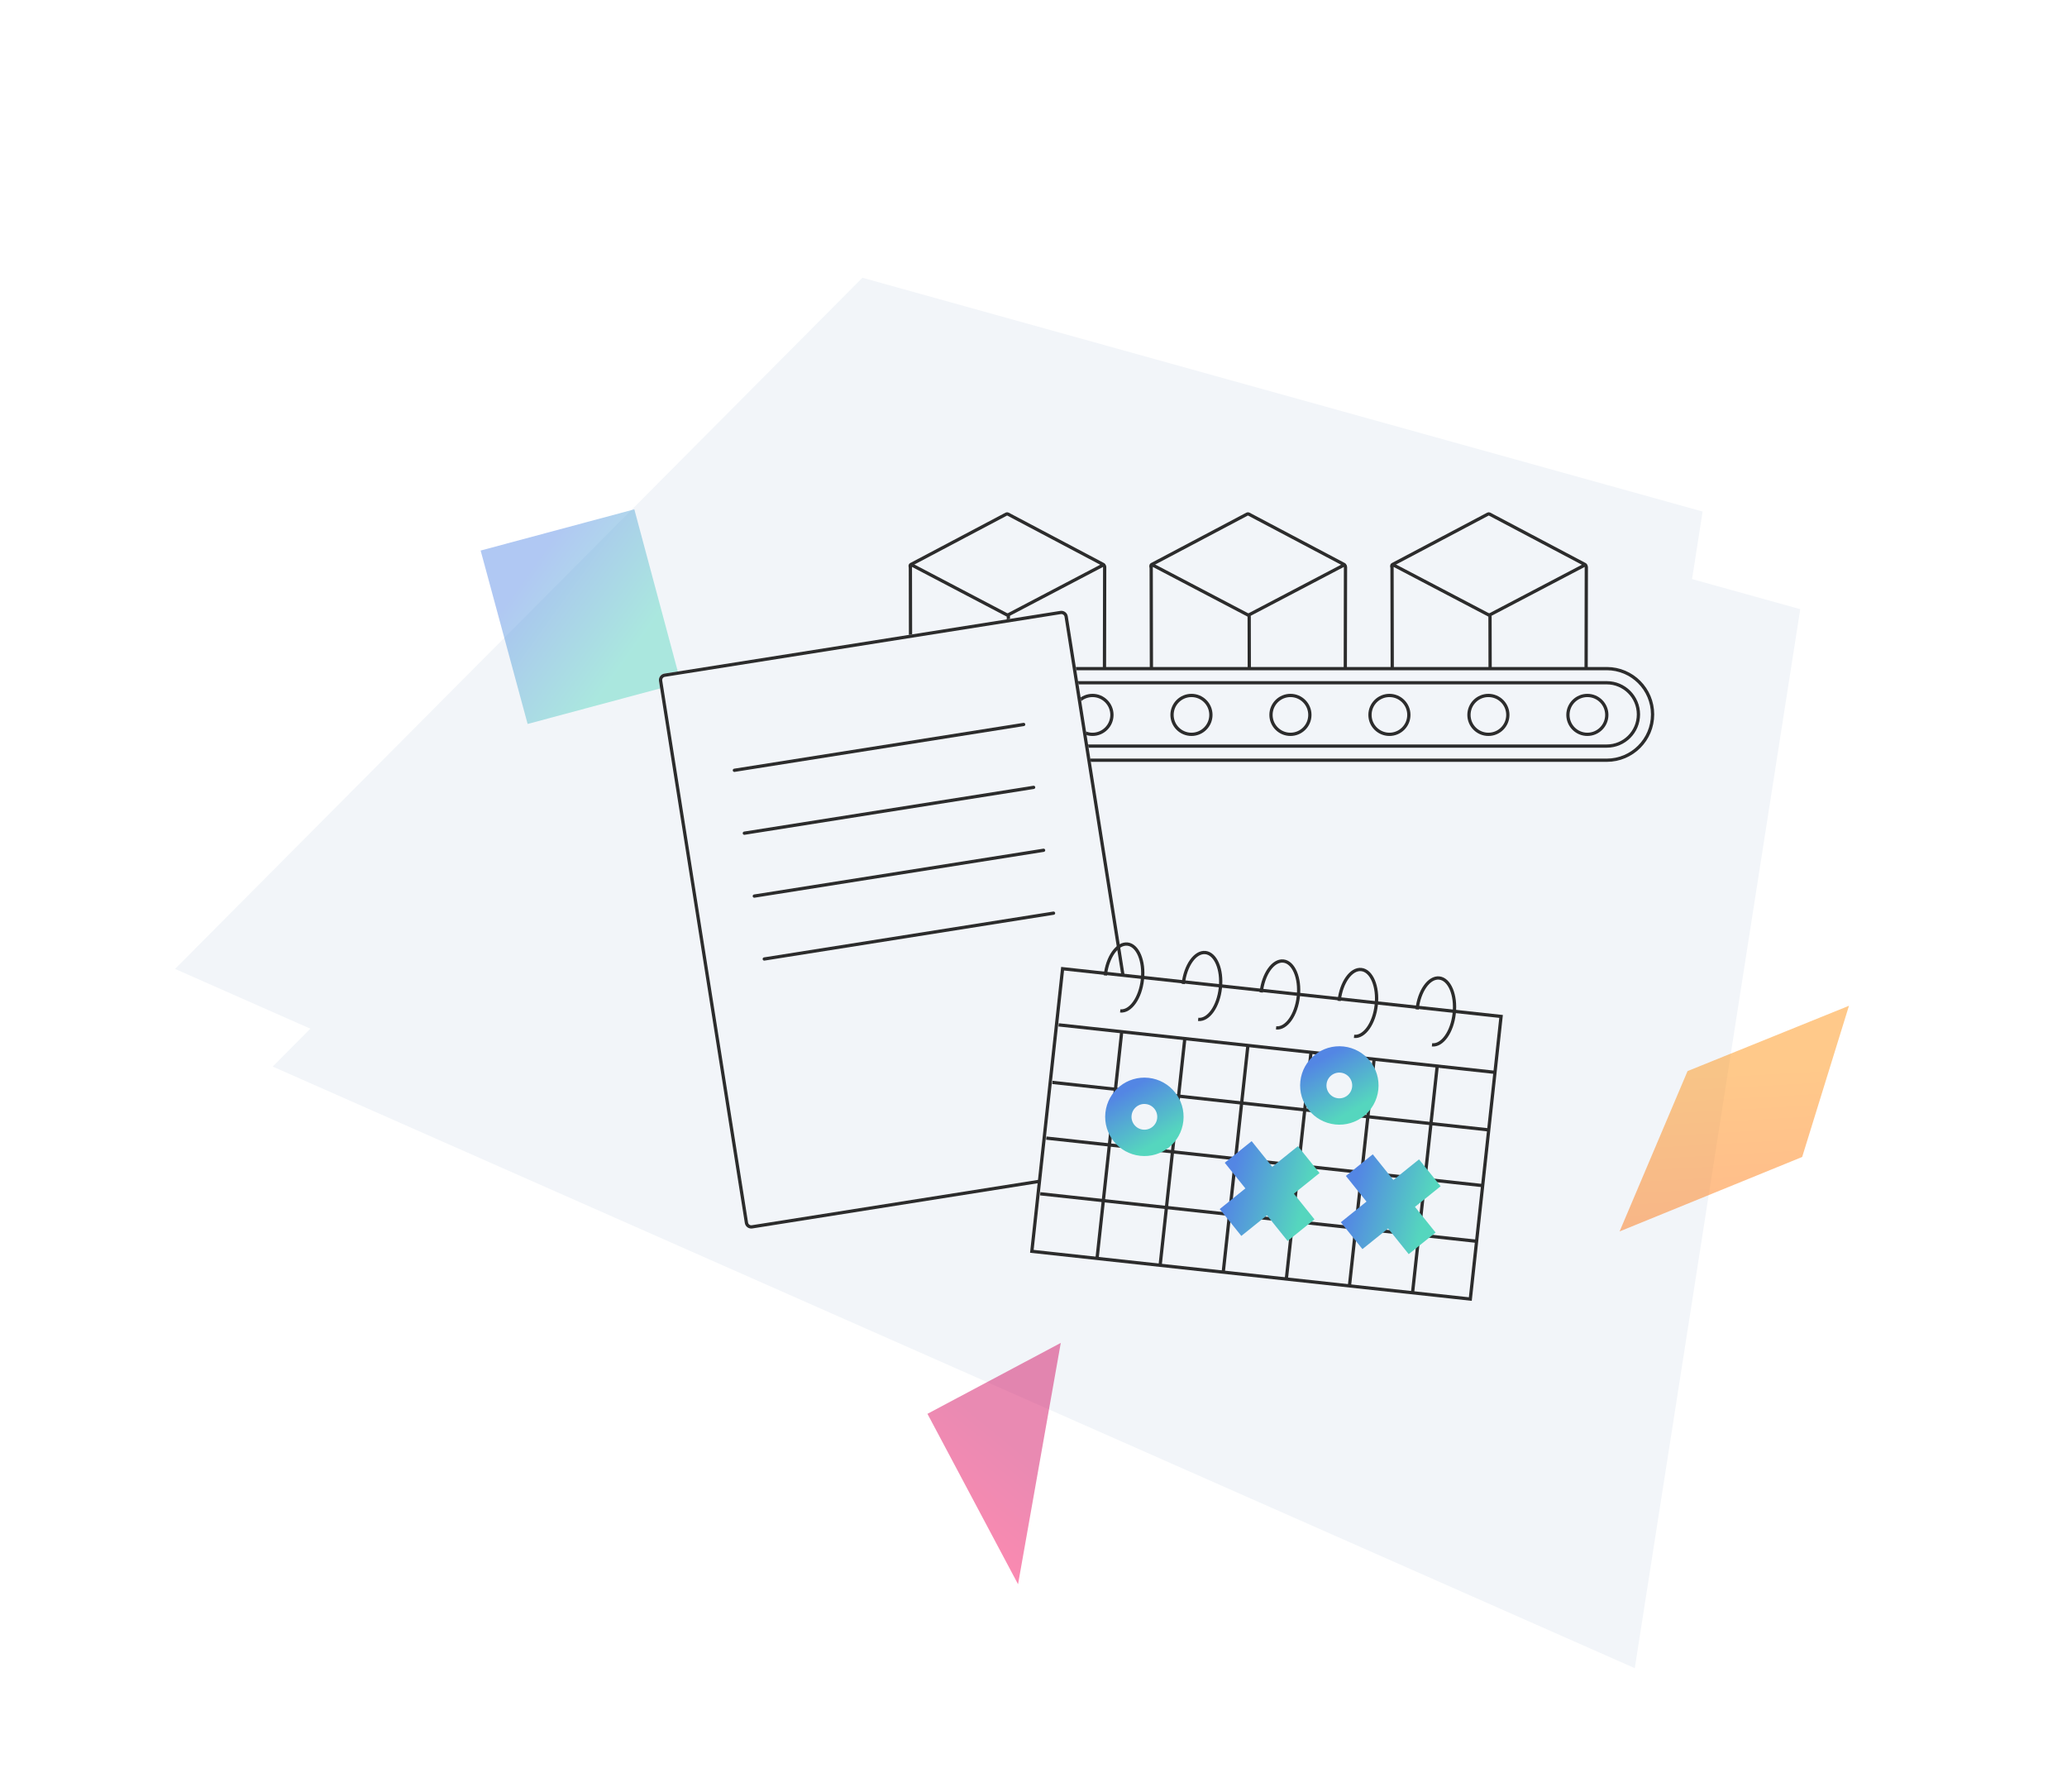 <svg width="600" height="520" viewBox="0 0 600 520" fill="none" xmlns="http://www.w3.org/2000/svg">
<g clip-path="url(#clip0_577_5850)">
<g filter="url(#filter0_d_577_5850)">
<path d="M64.982 295.373L460.367 469.972L508.398 162.629L264.505 94.78L64.982 295.373Z" fill="#F2F5F9"/>
</g>
<g filter="url(#filter1_d_577_5850)">
<path d="M64.982 295.373L460.367 469.972L508.398 162.629L264.505 94.78L64.982 295.373Z" fill="#F2F5F9"/>
</g>
<path d="M404.238 164.668C403.903 164.491 403.903 164.01 404.238 163.832L431.932 149.194C432.07 149.121 432.235 149.121 432.374 149.194L460.066 163.832C460.401 164.01 460.401 164.491 460.066 164.668L432.374 179.307C432.235 179.38 432.07 179.38 431.932 179.307L404.238 164.668Z" fill="#F2F5F9" stroke="#2C2C2C" stroke-width="0.945" stroke-linejoin="round"/>
<path d="M432.655 210.852C432.34 211.017 431.963 210.788 431.964 210.433L432.028 178.958C432.029 178.783 432.126 178.622 432.281 178.54L459.781 164.117C460.096 163.952 460.473 164.181 460.472 164.536L460.408 196.011C460.408 196.186 460.31 196.346 460.155 196.428L432.655 210.852Z" fill="#F2F5F9" stroke="#2C2C2C" stroke-width="0.945" stroke-linejoin="round"/>
<path d="M431.888 210.852C432.203 211.017 432.58 210.788 432.579 210.433L432.515 178.958C432.514 178.783 432.417 178.622 432.262 178.54L404.762 164.117C404.447 163.952 404.07 164.181 404.071 164.536L404.135 196.011C404.135 196.186 404.233 196.346 404.388 196.428L431.888 210.852Z" fill="#F2F5F9" stroke="#2C2C2C" stroke-width="0.945" stroke-linejoin="round"/>
<path d="M334.331 164.668C333.996 164.49 333.996 164.01 334.331 163.832L362.025 149.194C362.163 149.121 362.329 149.121 362.467 149.194L390.16 163.832C390.495 164.01 390.495 164.49 390.16 164.668L362.467 179.306C362.329 179.379 362.163 179.379 362.025 179.306L334.331 164.668Z" fill="#F2F5F9" stroke="#2C2C2C" stroke-width="0.945" stroke-linejoin="round"/>
<path d="M362.749 210.852C362.434 211.017 362.057 210.788 362.058 210.433L362.122 178.958C362.122 178.783 362.22 178.622 362.375 178.54L389.875 164.117C390.19 163.952 390.567 164.181 390.566 164.536L390.502 196.011C390.501 196.186 390.404 196.346 390.249 196.428L362.749 210.852Z" fill="#F2F5F9" stroke="#2C2C2C" stroke-width="0.945" stroke-linejoin="round"/>
<path d="M361.982 210.852C362.296 211.017 362.673 210.788 362.673 210.433L362.609 178.958C362.608 178.783 362.511 178.622 362.356 178.54L334.856 164.117C334.541 163.952 334.164 164.181 334.164 164.536L334.229 196.011C334.229 196.186 334.327 196.346 334.482 196.428L361.982 210.852Z" fill="#F2F5F9" stroke="#2C2C2C" stroke-width="0.945" stroke-linejoin="round"/>
<path d="M264.427 164.668C264.092 164.49 264.092 164.01 264.427 163.832L292.121 149.194C292.259 149.121 292.425 149.121 292.563 149.194L320.255 163.832C320.591 164.01 320.591 164.49 320.255 164.668L292.563 179.306C292.425 179.379 292.259 179.379 292.121 179.306L264.427 164.668Z" fill="#F2F5F9" stroke="#2C2C2C" stroke-width="0.945" stroke-linejoin="round"/>
<path d="M292.845 210.852C292.53 211.017 292.153 210.788 292.153 210.433L292.218 178.958C292.218 178.783 292.316 178.622 292.471 178.54L319.971 164.117C320.285 163.952 320.662 164.181 320.662 164.536L320.598 196.011C320.597 196.186 320.499 196.346 320.344 196.428L292.845 210.852Z" fill="#F2F5F9" stroke="#2C2C2C" stroke-width="0.945" stroke-linejoin="round"/>
<path d="M292.079 210.852C292.394 211.017 292.771 210.788 292.77 210.433L292.706 178.958C292.706 178.783 292.608 178.622 292.453 178.54L264.953 164.117C264.638 163.952 264.261 164.181 264.262 164.536L264.326 196.011C264.327 196.186 264.424 196.346 264.58 196.428L292.079 210.852Z" fill="#F2F5F9" stroke="#2C2C2C" stroke-width="0.945" stroke-linejoin="round"/>
<path d="M466.411 194.049H225.259C217.918 194.049 211.967 200 211.967 207.341V207.342C211.967 214.683 217.918 220.634 225.259 220.634H466.411C473.752 220.634 479.704 214.683 479.704 207.342V207.341C479.704 200 473.752 194.049 466.411 194.049Z" fill="#F2F5F9" stroke="#2C2C2C" stroke-width="0.945"/>
<path d="M466.411 198.153H225.261C220.186 198.153 216.072 202.266 216.072 207.341C216.072 212.415 220.186 216.529 225.261 216.529H466.411C471.486 216.529 475.6 212.415 475.6 207.341C475.6 202.266 471.486 198.153 466.411 198.153Z" fill="#F2F5F9" stroke="#2C2C2C" stroke-width="0.945"/>
<path d="M460.774 213.594C464.151 213.594 466.888 210.856 466.888 207.48C466.888 204.103 464.151 201.366 460.774 201.366C457.397 201.366 454.66 204.103 454.66 207.48C454.66 210.856 457.397 213.594 460.774 213.594Z" fill="#F2F5F9"/>
<path d="M460.774 213.121C463.89 213.121 466.416 210.596 466.416 207.48C466.416 204.364 463.89 201.838 460.774 201.838C457.659 201.838 455.133 204.364 455.133 207.48C455.133 210.596 457.659 213.121 460.774 213.121Z" stroke="#2C2C2C" stroke-width="0.945"/>
<path d="M432.045 213.594C435.422 213.594 438.159 210.856 438.159 207.48C438.159 204.103 435.422 201.366 432.045 201.366C428.669 201.366 425.932 204.103 425.932 207.48C425.932 210.856 428.669 213.594 432.045 213.594Z" fill="#F2F5F9"/>
<path d="M432.046 213.121C435.161 213.121 437.687 210.596 437.687 207.48C437.687 204.364 435.161 201.838 432.046 201.838C428.93 201.838 426.404 204.364 426.404 207.48C426.404 210.596 428.93 213.121 432.046 213.121Z" stroke="#2C2C2C" stroke-width="0.945"/>
<path d="M403.315 213.594C406.692 213.594 409.429 210.856 409.429 207.48C409.429 204.103 406.692 201.366 403.315 201.366C399.938 201.366 397.201 204.103 397.201 207.48C397.201 210.856 399.938 213.594 403.315 213.594Z" fill="#F2F5F9"/>
<path d="M403.315 213.121C406.431 213.121 408.957 210.596 408.957 207.48C408.957 204.364 406.431 201.838 403.315 201.838C400.2 201.838 397.674 204.364 397.674 207.48C397.674 210.596 400.2 213.121 403.315 213.121Z" stroke="#2C2C2C" stroke-width="0.945"/>
<path d="M374.585 213.594C377.961 213.594 380.698 210.856 380.698 207.48C380.698 204.103 377.961 201.366 374.585 201.366C371.208 201.366 368.471 204.103 368.471 207.48C368.471 210.856 371.208 213.594 374.585 213.594Z" fill="#F2F5F9"/>
<path d="M374.583 213.121C377.699 213.121 380.224 210.596 380.224 207.48C380.224 204.364 377.699 201.838 374.583 201.838C371.467 201.838 368.941 204.364 368.941 207.48C368.941 210.596 371.467 213.121 374.583 213.121Z" stroke="#2C2C2C" stroke-width="0.945"/>
<path d="M345.854 213.594C349.231 213.594 351.968 210.856 351.968 207.48C351.968 204.103 349.231 201.366 345.854 201.366C342.477 201.366 339.74 204.103 339.74 207.48C339.74 210.856 342.477 213.594 345.854 213.594Z" fill="#F2F5F9"/>
<path d="M345.854 213.121C348.97 213.121 351.496 210.596 351.496 207.48C351.496 204.364 348.97 201.838 345.854 201.838C342.739 201.838 340.213 204.364 340.213 207.48C340.213 210.596 342.739 213.121 345.854 213.121Z" stroke="#2C2C2C" stroke-width="0.945"/>
<path d="M317.124 213.594C320.5 213.594 323.237 210.856 323.237 207.48C323.237 204.103 320.5 201.366 317.124 201.366C313.747 201.366 311.01 204.103 311.01 207.48C311.01 210.856 313.747 213.594 317.124 213.594Z" fill="#F2F5F9"/>
<path d="M317.124 213.121C320.24 213.121 322.765 210.596 322.765 207.48C322.765 204.364 320.24 201.838 317.124 201.838C314.008 201.838 311.482 204.364 311.482 207.48C311.482 210.596 314.008 213.121 317.124 213.121Z" stroke="#2C2C2C" stroke-width="0.945"/>
<path d="M288.393 213.594C291.77 213.594 294.507 210.856 294.507 207.48C294.507 204.103 291.77 201.366 288.393 201.366C285.017 201.366 282.279 204.103 282.279 207.48C282.279 210.856 285.017 213.594 288.393 213.594Z" fill="#F2F5F9"/>
<path d="M288.393 213.121C291.509 213.121 294.035 210.596 294.035 207.48C294.035 204.364 291.509 201.838 288.393 201.838C285.278 201.838 282.752 204.364 282.752 207.48C282.752 210.596 285.278 213.121 288.393 213.121Z" stroke="#2C2C2C" stroke-width="0.945"/>
<path d="M259.663 213.594C263.039 213.594 265.776 210.856 265.776 207.48C265.776 204.103 263.039 201.366 259.663 201.366C256.286 201.366 253.549 204.103 253.549 207.48C253.549 210.856 256.286 213.594 259.663 213.594Z" fill="#F2F5F9"/>
<path d="M259.663 213.121C262.779 213.121 265.304 210.596 265.304 207.48C265.304 204.364 262.779 201.838 259.663 201.838C256.547 201.838 254.021 204.364 254.021 207.48C254.021 210.596 256.547 213.121 259.663 213.121Z" stroke="#2C2C2C" stroke-width="0.945"/>
<path d="M230.934 213.594C234.311 213.594 237.048 210.856 237.048 207.48C237.048 204.103 234.311 201.366 230.934 201.366C227.558 201.366 224.82 204.103 224.82 207.48C224.82 210.856 227.558 213.594 230.934 213.594Z" fill="#F2F5F9"/>
<path d="M230.934 213.121C234.05 213.121 236.576 210.596 236.576 207.48C236.576 204.364 234.05 201.838 230.934 201.838C227.819 201.838 225.293 204.364 225.293 207.48C225.293 210.596 227.819 213.121 230.934 213.121Z" stroke="#2C2C2C" stroke-width="0.945"/>
<path opacity="0.46" d="M470.128 357.388L489.857 310.855L536.711 291.901L523.127 335.78L470.128 357.388Z" fill="url(#paint0_linear_577_5850)"/>
<path opacity="0.46" d="M295.514 459.785L269.215 410.324L307.916 389.746L295.514 459.785Z" fill="url(#paint1_linear_577_5850)"/>
<path opacity="0.46" d="M184.131 147.82L197.635 198.185L153.159 210.11L139.518 159.782L184.131 147.82Z" fill="url(#paint2_linear_577_5850)"/>
<path d="M307.788 177.296L192.866 195.497C191.835 195.661 191.132 196.628 191.296 197.659L216.209 354.957C216.372 355.987 217.34 356.69 218.371 356.527L333.292 338.325C334.323 338.162 335.026 337.194 334.863 336.164L309.949 178.866C309.786 177.836 308.818 177.132 307.788 177.296Z" fill="#F2F5F9"/>
<path d="M307.86 177.762L192.939 195.964C192.166 196.086 191.638 196.812 191.761 197.585L216.674 354.883C216.797 355.656 217.522 356.183 218.295 356.061L333.217 337.859C333.99 337.736 334.517 337.011 334.395 336.238L309.481 178.94C309.359 178.167 308.633 177.64 307.86 177.762Z" stroke="#2C2C2C" stroke-width="0.945"/>
<path d="M213.174 223.557L297.144 210.258" stroke="#2C2C2C" stroke-width="0.945" stroke-linecap="round"/>
<path d="M216.066 241.812L300.037 228.512" stroke="#2C2C2C" stroke-width="0.945" stroke-linecap="round"/>
<path d="M218.957 260.066L302.927 246.767" stroke="#2C2C2C" stroke-width="0.945" stroke-linecap="round"/>
<path d="M221.848 278.321L305.818 265.021" stroke="#2C2C2C" stroke-width="0.945" stroke-linecap="round"/>
<rect x="308.448" y="281.141" width="128.028" height="82.508" transform="rotate(6.211 308.448 281.141)" fill="#F2F5F9" stroke="#2C2C2C" stroke-width="0.945"/>
<path d="M307.289 297.438L433.889 311.216" stroke="#2C2C2C" stroke-width="0.945"/>
<path d="M410.006 375.398L417.159 309.673" stroke="#2C2C2C" stroke-width="0.945"/>
<path d="M391.688 373.404L398.84 307.68" stroke="#2C2C2C" stroke-width="0.945"/>
<path d="M373.371 371.411L380.524 305.687" stroke="#2C2C2C" stroke-width="0.945"/>
<path d="M355.057 369.417L362.21 303.693" stroke="#2C2C2C" stroke-width="0.945"/>
<path d="M336.74 367.424L343.893 301.7" stroke="#2C2C2C" stroke-width="0.945"/>
<path d="M318.424 365.43L325.577 299.706" stroke="#2C2C2C" stroke-width="0.945"/>
<path d="M305.471 314.138L432.071 327.917" stroke="#2C2C2C" stroke-width="0.945"/>
<path d="M303.711 330.3L430.311 344.078" stroke="#2C2C2C" stroke-width="0.945"/>
<path d="M301.955 346.462L428.555 360.24" stroke="#2C2C2C" stroke-width="0.945"/>
<path d="M411.346 292.955C411.929 287.6 414.813 283.521 417.789 283.844C420.764 284.168 422.703 288.772 422.12 294.128C421.538 299.483 418.653 303.562 415.678 303.238" stroke="#2C2C2C" stroke-width="0.945"/>
<path d="M388.719 290.493C389.302 285.137 392.186 281.058 395.162 281.382C398.137 281.706 400.076 286.31 399.493 291.665C398.911 297.021 396.026 301.1 393.051 300.776" stroke="#2C2C2C" stroke-width="0.945"/>
<path d="M366.094 288.03C366.677 282.674 369.561 278.595 372.537 278.919C375.512 279.243 377.451 283.847 376.868 289.203C376.286 294.558 373.401 298.637 370.426 298.313" stroke="#2C2C2C" stroke-width="0.945"/>
<path d="M343.469 285.567C344.052 280.212 346.936 276.133 349.912 276.457C352.887 276.781 354.826 281.385 354.243 286.74C353.661 292.096 350.776 296.175 347.801 295.851" stroke="#2C2C2C" stroke-width="0.945"/>
<path d="M320.842 283.105C321.425 277.75 324.309 273.671 327.285 273.995C330.26 274.318 332.199 278.922 331.617 284.278C331.034 289.633 328.149 293.712 325.174 293.389" stroke="#2C2C2C" stroke-width="0.945"/>
<circle cx="332.187" cy="324.132" r="7.557" transform="rotate(6.211 332.187 324.132)" stroke="url(#paint3_linear_577_5850)" stroke-width="7.646"/>
<circle cx="388.777" cy="315.028" r="7.557" transform="rotate(6.211 388.777 315.028)" stroke="url(#paint4_linear_577_5850)" stroke-width="7.646"/>
<path d="M404.463 342.46L411.91 336.475L418.181 344.277L410.733 350.262L416.72 357.712L408.917 363.983L402.93 356.534L395.481 362.521L389.211 354.718L396.66 348.732L390.674 341.283L398.477 335.012L404.463 342.46Z" fill="url(#paint5_linear_577_5850)"/>
<path d="M369.307 338.635L376.756 332.648L383.027 340.451L375.578 346.438L381.564 353.885L373.761 360.157L367.775 352.709L360.328 358.695L354.056 350.892L361.504 344.906L355.518 337.458L363.321 331.187L369.307 338.635Z" fill="url(#paint6_linear_577_5850)"/>
</g>
<defs>
<filter id="filter0_d_577_5850" x="27.196" y="56.994" width="490.649" height="422.425" filterUnits="userSpaceOnUse" color-interpolation-filters="sRGB">
<feFlood flood-opacity="0" result="BackgroundImageFix"/>
<feColorMatrix in="SourceAlpha" type="matrix" values="0 0 0 0 0 0 0 0 0 0 0 0 0 0 0 0 0 0 127 0" result="hardAlpha"/>
<feOffset dx="-14.17" dy="-14.17"/>
<feGaussianBlur stdDeviation="11.808"/>
<feColorMatrix type="matrix" values="0 0 0 0 1 0 0 0 0 1 0 0 0 0 1 0 0 0 1 0"/>
<feBlend mode="normal" in2="BackgroundImageFix" result="effect1_dropShadow_577_5850"/>
<feBlend mode="normal" in="SourceGraphic" in2="effect1_dropShadow_577_5850" result="shape"/>
</filter>
<filter id="filter1_d_577_5850" x="55.536" y="85.334" width="490.649" height="422.425" filterUnits="userSpaceOnUse" color-interpolation-filters="sRGB">
<feFlood flood-opacity="0" result="BackgroundImageFix"/>
<feColorMatrix in="SourceAlpha" type="matrix" values="0 0 0 0 0 0 0 0 0 0 0 0 0 0 0 0 0 0 127 0" result="hardAlpha"/>
<feOffset dx="14.17" dy="14.17"/>
<feGaussianBlur stdDeviation="11.808"/>
<feColorMatrix type="matrix" values="0 0 0 0 0.353 0 0 0 0 0.588 0 0 0 0 1 0 0 0 0.2 0"/>
<feBlend mode="normal" in2="BackgroundImageFix" result="effect1_dropShadow_577_5850"/>
<feBlend mode="normal" in="SourceGraphic" in2="effect1_dropShadow_577_5850" result="shape"/>
</filter>
<linearGradient id="paint0_linear_577_5850" x1="543.412" y1="308.466" x2="547.816" y2="386.952" gradientUnits="userSpaceOnUse">
<stop stop-color="#FF8900"/>
<stop offset="1" stop-color="#FF5400"/>
</linearGradient>
<linearGradient id="paint1_linear_577_5850" x1="244.277" y1="429.991" x2="269.27" y2="399.443" gradientUnits="userSpaceOnUse">
<stop stop-color="#FF0054"/>
<stop offset="1" stop-color="#CF0057"/>
</linearGradient>
<linearGradient id="paint2_linear_577_5850" x1="161.825" y1="153.801" x2="192.943" y2="176.191" gradientUnits="userSpaceOnUse">
<stop stop-color="#5386E4"/>
<stop offset="1" stop-color="#55D6BE"/>
</linearGradient>
<linearGradient id="paint3_linear_577_5850" x1="332.187" y1="312.752" x2="342.452" y2="326.931" gradientUnits="userSpaceOnUse">
<stop stop-color="#5386E4"/>
<stop offset="1" stop-color="#55D6BE"/>
</linearGradient>
<linearGradient id="paint4_linear_577_5850" x1="388.777" y1="303.648" x2="399.042" y2="317.828" gradientUnits="userSpaceOnUse">
<stop stop-color="#5386E4"/>
<stop offset="1" stop-color="#55D6BE"/>
</linearGradient>
<linearGradient id="paint5_linear_577_5850" x1="394.574" y1="338.148" x2="416.178" y2="344.062" gradientUnits="userSpaceOnUse">
<stop stop-color="#5386E4"/>
<stop offset="1" stop-color="#55D6BE"/>
</linearGradient>
<linearGradient id="paint6_linear_577_5850" x1="359.42" y1="334.322" x2="381.023" y2="340.236" gradientUnits="userSpaceOnUse">
<stop stop-color="#5386E4"/>
<stop offset="1" stop-color="#55D6BE"/>
</linearGradient>
<clipPath id="clip0_577_5850">
<rect width="599.635" height="519.167" fill="white" transform="translate(0.365 0.395)"/>
</clipPath>
</defs>
</svg>
